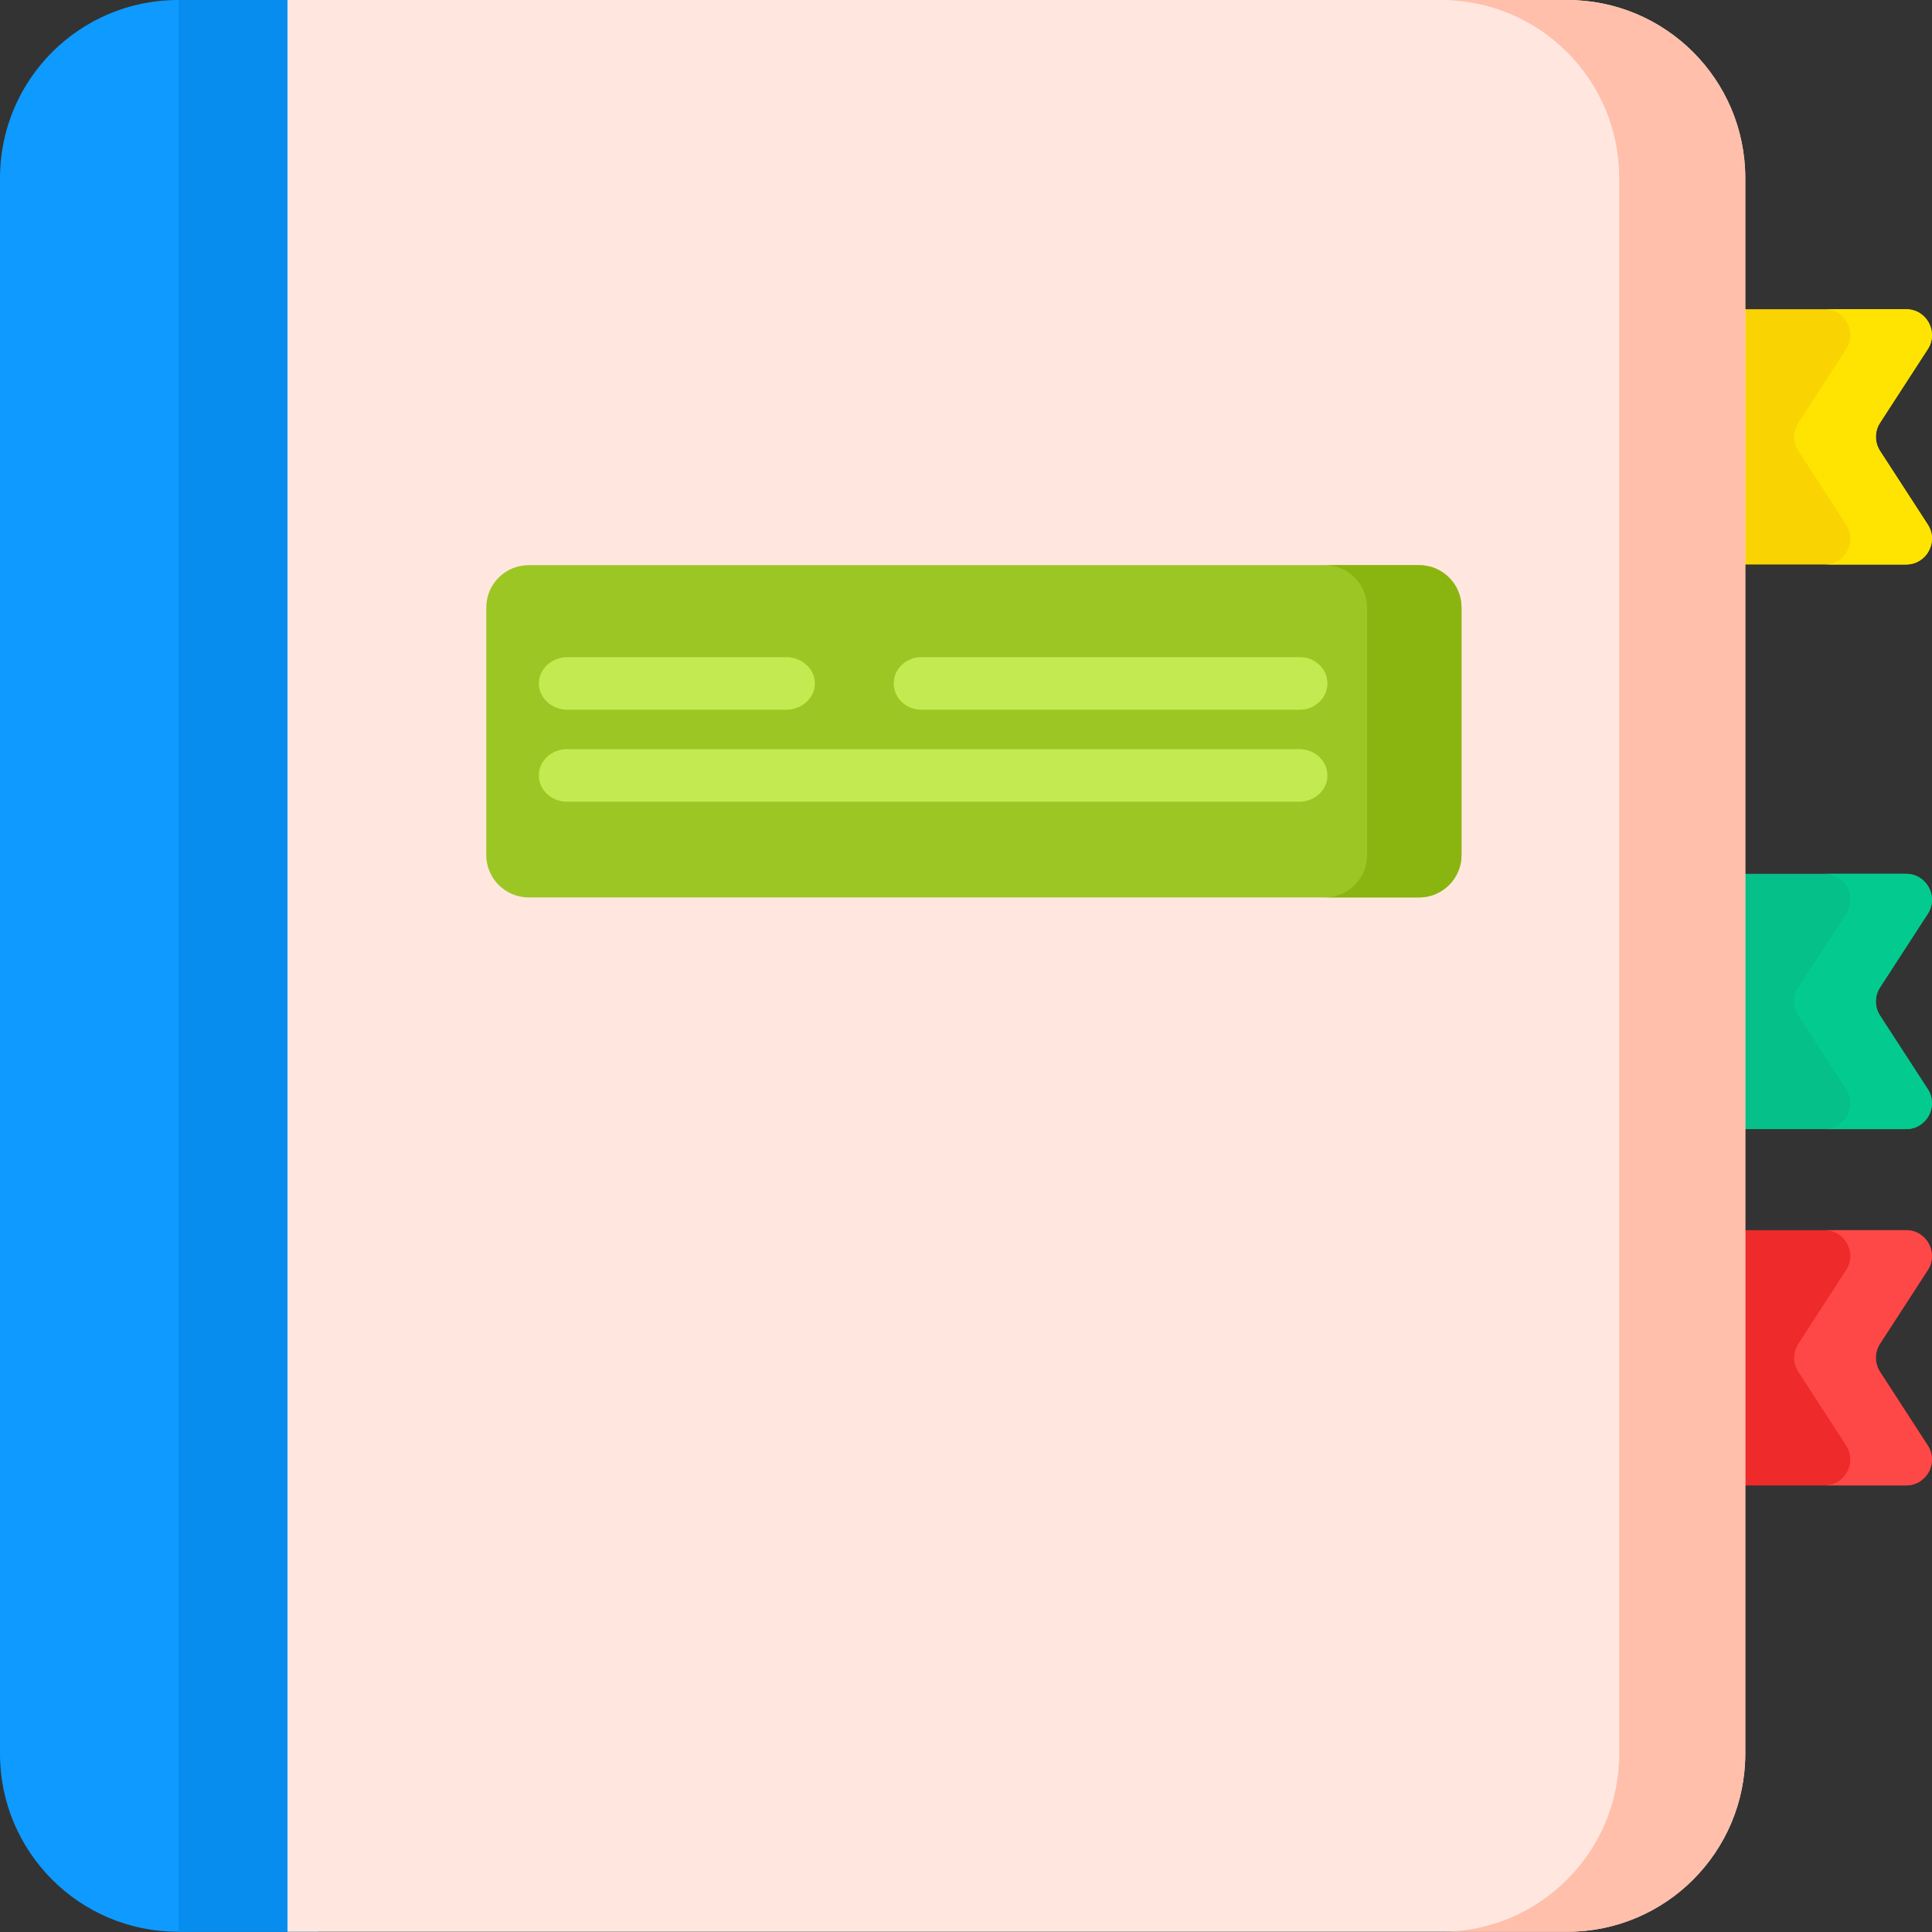 <svg width="147" height="147" viewBox="0 0 147 147" fill="none" xmlns="http://www.w3.org/2000/svg">
<rect x="0" y="0" width="147" height="147" fill="#333333" stroke="none"/>
<path d="M131.781 103.311V113.021H145.026C146.588 113.021 147.527 111.291 146.678 109.982L143.046 104.382C142.623 103.731 142.623 102.892 143.046 102.239L146.678 96.639C147.527 95.33 146.588 93.6 145.026 93.6H131.781V103.311Z" fill="#EE2A2A"/>
<path d="M24.212 146.982H13.543C6.064 146.982 0 140.918 0 133.437V13.543C0 6.064 6.064 0 13.543 0H24.214V146.982H24.212Z" fill="#0E9AFF"/>
<path d="M13.59 0.001H21.84V146.981H13.59V0.001Z" fill="#078DEE"/>
<path d="M131.781 33.24V42.95H145.026C146.588 42.95 147.527 41.219 146.678 39.91L143.046 34.311C142.623 33.659 142.623 32.82 143.046 32.169L146.678 26.568C147.527 25.259 146.588 23.528 145.026 23.528H131.781V33.24Z" fill="#FAD302"/>
<path d="M131.781 76.2V85.91H145.026C146.588 85.91 147.527 84.18 146.678 82.87L143.046 77.271C142.623 76.619 142.623 75.78 143.046 75.129L146.678 69.529C147.527 68.219 146.588 66.488 145.026 66.488H131.781V76.2Z" fill="#05C088"/>
<path d="M146.679 109.982C147.53 111.292 146.59 113.021 145.03 113.021H138.815C140.376 113.021 141.315 111.292 140.465 109.982L136.834 104.381C136.41 103.729 136.41 102.892 136.834 102.24L140.465 96.638C141.315 95.329 140.375 93.6 138.815 93.6H145.03C146.59 93.6 147.53 95.329 146.679 96.638L143.048 102.24C142.624 102.892 142.624 103.729 143.048 104.381L146.679 109.982Z" fill="#FE4848"/>
<path d="M146.679 39.91C147.53 41.22 146.59 42.95 145.03 42.95H138.815C140.376 42.95 141.315 41.22 140.465 39.91L136.834 34.309C136.41 33.658 136.41 32.82 136.834 32.169L140.465 26.567C141.315 25.258 140.375 23.527 138.815 23.527H145.03C146.59 23.527 147.53 25.258 146.679 26.567L143.048 32.169C142.624 32.82 142.624 33.658 143.048 34.309L146.679 39.91Z" fill="#FEE400"/>
<path d="M146.679 82.871C147.53 84.18 146.59 85.911 145.03 85.911H138.815C140.376 85.911 141.315 84.18 140.465 82.871L136.834 77.271C136.41 76.618 136.41 75.78 136.834 75.129L140.465 69.528C141.315 68.218 140.375 66.488 138.815 66.488H145.03C146.59 66.488 147.53 68.218 146.679 69.528L143.048 75.129C142.624 75.78 142.624 76.618 143.048 77.271L146.679 82.871Z" fill="#03CB8F"/>
<path d="M119.248 146.982H21.879V0H119.248C126.728 0 132.792 6.064 132.792 13.543V133.437C132.792 140.918 126.728 146.982 119.248 146.982Z" fill="#FFE7E0"/>
<path d="M132.792 13.543V133.439C132.792 140.917 126.729 146.981 119.247 146.981H109.656C117.136 146.981 123.199 140.917 123.199 133.439V13.543C123.199 6.064 117.136 0.001 109.656 0.001H119.247C126.729 0.001 132.792 6.064 132.792 13.543Z" fill="#FFBFAB"/>
<path d="M107.974 68.282H40.227C38.444 68.282 37 66.838 37 65.056V46.227C37 44.444 38.444 43 40.227 43H107.974C109.756 43 111.201 44.444 111.201 46.227V65.056C111.201 66.838 109.756 68.282 107.974 68.282Z" fill="#9CC624"/>
<path d="M59.816 54H43.184C41.978 54 41 53.105 41 52C41 50.895 41.978 50 43.184 50H59.816C61.023 50 62 50.895 62 52C62 53.105 61.023 54 59.816 54Z" fill="#C3EB51"/>
<path d="M98.897 54H70.103C68.942 54 68 53.105 68 52C68 50.895 68.942 50 70.103 50H98.897C100.058 50 101 50.895 101 52C101 53.105 100.058 54 98.897 54Z" fill="#C3EB51"/>
<path d="M98.86 61H43.14C41.958 61 41 60.104 41 59C41 57.895 41.958 57 43.14 57H98.86C100.042 57 101 57.895 101 59C101 60.104 100.042 61 98.86 61Z" fill="#C3EB51"/>
<path d="M111.202 46.229V65.055C111.202 66.838 109.756 68.284 107.973 68.284H100.793C102.576 68.284 104.018 66.838 104.018 65.055V46.229C104.018 44.446 102.576 43 100.793 43H107.973C109.756 43 111.202 44.446 111.202 46.229Z" fill="#8AB511"/>
</svg>
